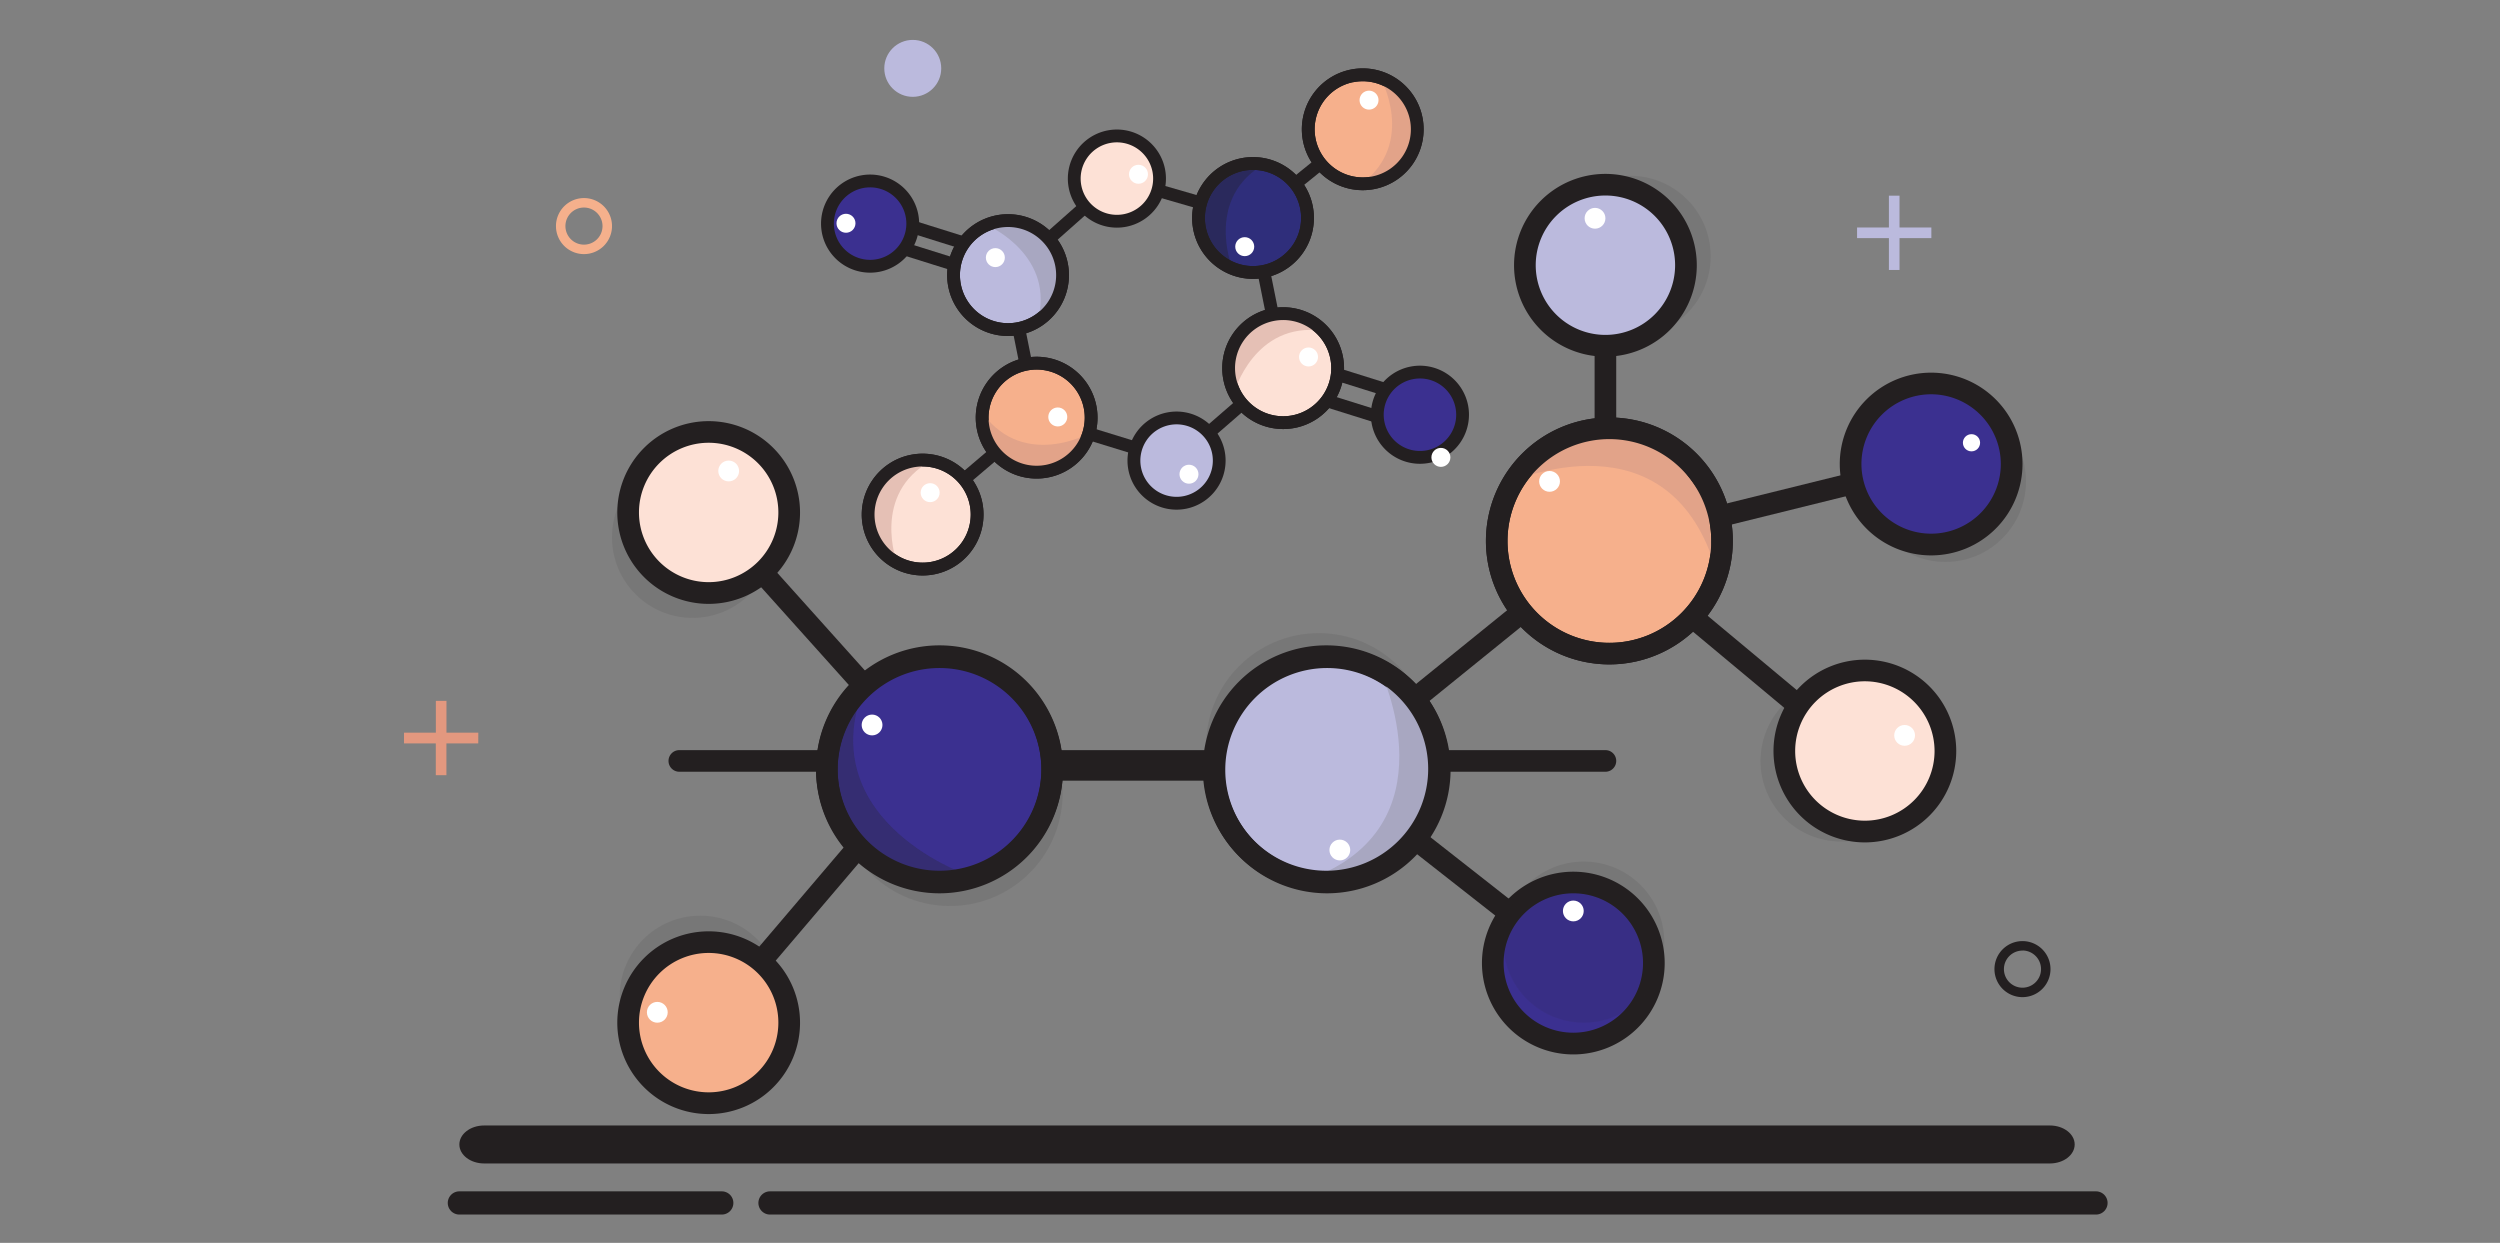 <svg id="Layer_1" data-name="Layer 1" xmlns="http://www.w3.org/2000/svg" viewBox="0 0 1399 695.5"><rect x="0" y="0" width="1399" height="695.5" fill="#808080" stroke="none"/><defs><style>.cls-1{fill:#bbbadd;}.cls-2{fill:#231f20;}.cls-3{fill:#e3987f;}.cls-4{fill:#f5b08c;}.cls-5{opacity:0.29;}.cls-6{opacity:0.32;}.cls-7{fill:#f6b08c;}.cls-8{fill:#3b3090;}.cls-9{fill:#fde1d6;}.cls-10{fill:#a8a7c1;}.cls-11{fill:#e2a389;}.cls-12{opacity:0.28;}.cls-13,.cls-17{fill:#232323;}.cls-14{fill:#fff;}.cls-15{fill:#2f2e7b;}.cls-16{fill:#e5c0b5;}.cls-17{opacity:0.34;isolation:isolate;}.cls-18{fill:none;stroke:#231f20;stroke-linecap:round;stroke-miterlimit:10;stroke-width:13px;}</style></defs><polygon class="cls-1" points="1080.79 133.25 1062.97 133.25 1062.97 151.07 1057.03 151.07 1057.03 133.25 1039.22 133.25 1039.22 127.31 1057.03 127.31 1057.03 109.5 1062.97 109.5 1062.97 127.31 1080.79 127.31 1080.79 133.25"/><path class="cls-2" d="M1131.79,558a15.68,15.68,0,1,1,15.67-15.69h0A15.69,15.69,0,0,1,1131.79,558Zm0-26.05a10.38,10.38,0,1,0,10.37,10.39v0A10.4,10.4,0,0,0,1131.79,531.9Z"/><path class="cls-3" d="M267.63,416H249.81v17.82h-5.94V416H226.09V410H243.9V392.2h5.94V410h17.82Z"/><circle class="cls-1" cx="510.78" cy="38.26" r="15.93"/><path class="cls-4" d="M326.8,142.2a15.68,15.68,0,1,1,15.68-15.68h0A15.7,15.7,0,0,1,326.8,142.2Zm0-26.06a10.38,10.38,0,1,0,10.37,10.39h0A10.41,10.41,0,0,0,326.8,116.14Z"/><path class="cls-2" d="M898.39,431.87H380.15a6.05,6.05,0,0,1,0-12.1H898.39a6,6,0,1,1,0,12.1Z"/><rect class="cls-2" x="362.73" y="493.03" width="192.37" height="12.1" transform="translate(-218.59 524.98) rotate(-49.59)"/><polygon class="cls-2" points="742.66 436.88 523.05 436.88 392.06 290.85 401.07 282.76 528.45 424.76 742.66 424.76 742.66 436.88"/><polygon class="cls-2" points="876.7 543.7 732.95 430.89 894.58 300.06 902.19 309.45 752.37 430.75 884.17 534.17 876.7 543.7"/><polygon class="cls-2" points="1039.7 430.48 885.34 301.75 1079.2 253.81 1082.11 265.55 911.44 307.76 1047.45 421.18 1039.7 430.48"/><rect class="cls-2" x="892.34" y="148.44" width="12.1" height="152.25"/><g class="cls-5"><g class="cls-6"><circle class="cls-2" cx="737.97" cy="417.34" r="63.03"/></g></g><g class="cls-5"><g class="cls-6"><circle class="cls-2" cx="531.57" cy="443.92" r="63.03" transform="translate(51.08 942.69) rotate(-85.93)"/></g></g><g class="cls-5"><g class="cls-6"><circle class="cls-2" cx="391.88" cy="557.5" r="45.08"/></g></g><g class="cls-5"><g class="cls-6"><circle class="cls-2" cx="387.56" cy="300.68" r="45.08"/></g></g><circle class="cls-1" cx="742.66" cy="430.82" r="63.03"/><path class="cls-2" d="M742.66,499.9a69.09,69.09,0,1,1,69.08-69.1h0A69.16,69.16,0,0,1,742.66,499.9Zm0-126.07a57,57,0,1,0,57,57,57,57,0,0,0-57-57Z"/><circle class="cls-7" cx="900.62" cy="302.72" r="63.03"/><path class="cls-2" d="M900.61,371.8a69.09,69.09,0,1,1,69.09-69.09h0A69.16,69.16,0,0,1,900.61,371.8Zm0-126.07a57,57,0,1,0,57,57h0A57.06,57.06,0,0,0,900.61,245.73Z"/><circle class="cls-8" cx="525.75" cy="430.82" r="63.03"/><path class="cls-2" d="M525.75,499.9a69.09,69.09,0,1,1,69.09-69.09h0A69.15,69.15,0,0,1,525.75,499.9Zm0-126.07a57,57,0,1,0,57,57,57,57,0,0,0-57-57Z"/><circle class="cls-7" cx="396.57" cy="572.3" r="45.08"/><path class="cls-2" d="M396.57,623.43A51.13,51.13,0,1,1,447.7,572.3,51.13,51.13,0,0,1,396.57,623.43Zm0-90.16a39,39,0,1,0,39,39A39,39,0,0,0,396.57,533.27Z"/><circle class="cls-9" cx="396.57" cy="286.8" r="45.08"/><path class="cls-2" d="M396.57,337.93A51.13,51.13,0,1,1,447.7,286.8,51.13,51.13,0,0,1,396.57,337.93Zm0-90.16a39,39,0,1,0,39,39A39,39,0,0,0,396.57,247.77Z"/><circle class="cls-8" cx="880.43" cy="538.93" r="45.08"/><path class="cls-2" d="M880.43,590.06a51.13,51.13,0,1,1,51.13-51.13A51.13,51.13,0,0,1,880.43,590.06Zm0-90.16a39,39,0,1,0,39,39A39,39,0,0,0,880.43,499.9Z"/><g class="cls-5"><g class="cls-6"><circle class="cls-2" cx="886.26" cy="527.22" r="45.08"/></g></g><g class="cls-5"><g class="cls-6"><circle class="cls-2" cx="1030.24" cy="425.82" r="45.08" transform="translate(444.89 1374.55) rotate(-80.78)"/></g></g><g class="cls-5"><g class="cls-6"><circle class="cls-2" cx="912.21" cy="143.45" r="45.08"/></g></g><g class="cls-5"><g class="cls-6"><circle class="cls-2" cx="1088.66" cy="269.38" r="45.08"/></g></g><circle class="cls-9" cx="1043.58" cy="420.28" r="45.08"/><path class="cls-2" d="M1043.58,471.41a51.13,51.13,0,1,1,51.13-51.13A51.13,51.13,0,0,1,1043.58,471.41Zm0-90.16a39,39,0,1,0,39,39h0A39.09,39.09,0,0,0,1043.58,381.25Z"/><circle class="cls-8" cx="1080.66" cy="259.67" r="45.08"/><path class="cls-2" d="M1080.66,310.8a51.13,51.13,0,1,1,51.13-51.17A51.13,51.13,0,0,1,1080.66,310.8Zm0-90.16a39,39,0,1,0,39,39h0a39.09,39.09,0,0,0-39-39Z"/><circle class="cls-1" cx="898.39" cy="148.44" r="45.08"/><path class="cls-2" d="M898.39,199.57a51.13,51.13,0,1,1,51.13-51.13A51.13,51.13,0,0,1,898.39,199.57Zm0-90.16a39,39,0,1,0,39,39A39,39,0,0,0,898.39,109.41Z"/><path class="cls-10" d="M772.33,375.2s42.21,87.68-40.87,117.15L762.28,490l20.81-15.44,19-24.64,3.59-24.1-4.38-22.64Z"/><path class="cls-11" d="M841,271.45s87.68-42.21,117.16,40.87l-2.35-30.82-15.45-20.77-24.64-19.05-24.1-3.59L869,242.46Z"/><path class="cls-2" d="M900.61,371.8a69.09,69.09,0,1,1,69.09-69.09h0A69.16,69.16,0,0,1,900.61,371.8Zm0-126.07a57,57,0,1,0,57,57h0A57.06,57.06,0,0,0,900.61,245.73Z"/><g class="cls-12"><path class="cls-13" d="M540.56,489.29s-91.85-32.15-53.94-111.74L466.48,401l-3.76,25.62,3.95,30.89,14.5,19.58L500.28,490Z"/></g><path class="cls-2" d="M525.75,499.32a69.09,69.09,0,1,1,69.09-69.09h0A69.16,69.16,0,0,1,525.75,499.32Zm0-126.06a57,57,0,1,0,57,57,57,57,0,0,0-57-57Z"/><path class="cls-2" d="M742.21,499.32a69.09,69.09,0,1,1,69.08-69.1v0A69.16,69.16,0,0,1,742.21,499.32Zm0-126.06a57,57,0,1,0,57,57A57,57,0,0,0,742.21,373.26Z"/><circle class="cls-14" cx="488.01" cy="405.7" r="5.82"/><circle class="cls-14" cx="749.77" cy="475.67" r="5.82"/><circle class="cls-14" cx="880.43" cy="509.78" r="5.82"/><circle class="cls-14" cx="367.83" cy="566.48" r="5.82"/><circle class="cls-14" cx="1065.82" cy="411.52" r="5.82"/><circle class="cls-14" cx="892.57" cy="122.15" r="5.82"/><circle class="cls-14" cx="407.77" cy="263.56" r="5.82"/><circle class="cls-14" cx="867.13" cy="269.38" r="5.82"/><circle class="cls-14" cx="1103.25" cy="247.77" r="4.81"/><path class="cls-2" d="M659.25,261.77,577,236.48l-16.82-83.85L624.12,96l80.19,23.19L722,207.34Zm-76.06-30.88,74.36,22.86,56.57-49.08-16-79.85-72.19-20.89L568,155.26Z"/><rect class="cls-2" x="692.41" y="93.57" width="78.94" height="7.17" transform="translate(101.69 481.8) rotate(-38.96)"/><rect class="cls-2" x="506.35" y="257.24" width="83.73" height="7.17" transform="translate(-38.32 417.5) rotate(-40.4)"/><rect class="cls-2" x="520.26" y="103.74" width="7.17" height="54.73" transform="translate(242.09 591.77) rotate(-72.6)"/><rect class="cls-2" x="514.78" y="115.75" width="7.17" height="54.73" transform="translate(226.79 594.97) rotate(-72.6)"/><rect class="cls-2" x="756.07" y="185.68" width="7.17" height="54.73" transform="translate(329.2 874.23) rotate(-72.6)"/><rect class="cls-2" x="749.89" y="200.34" width="7.17" height="54.73" transform="translate(310.87 878.61) rotate(-72.6)"/><circle class="cls-1" cx="564.1" cy="153.95" r="30.5"/><path class="cls-2" d="M570.81,187.36a34.08,34.08,0,1,1,26.71-40.12A34.06,34.06,0,0,1,570.81,187.36Zm-12-59.8a26.91,26.91,0,1,0,31.68,21.09,26.91,26.91,0,0,0-31.68-21.09Z"/><circle class="cls-7" cx="580.1" cy="233.68" r="30.5"/><path class="cls-2" d="M586.8,267.14A34.08,34.08,0,1,1,613.51,227,34.06,34.06,0,0,1,586.8,267.14Zm-12-59.8a26.91,26.91,0,1,0,31.69,21.09,26.91,26.91,0,0,0-31.69-21.09Z"/><circle class="cls-9" cx="516.33" cy="287.95" r="30.5"/><path class="cls-2" d="M523,321.37a34.08,34.08,0,1,1,26.72-40.12A34.08,34.08,0,0,1,523,321.37Zm-12-59.81a26.91,26.91,0,1,0,31.68,21.1A26.92,26.92,0,0,0,511,261.56Z"/><circle class="cls-9" cx="718.05" cy="206.01" r="30.5"/><path class="cls-2" d="M724.75,239.43a34.08,34.08,0,1,1,26.71-40.12A34.06,34.06,0,0,1,724.75,239.43Zm-12-59.81a26.92,26.92,0,1,0,31.69,21.1A26.92,26.92,0,0,0,712.75,179.62Z"/><circle class="cls-15" cx="701.19" cy="121.99" r="30.5"/><path class="cls-2" d="M707.89,155.4a34.08,34.08,0,1,1,26.72-40.12A34.08,34.08,0,0,1,707.89,155.4Zm-12-59.8a26.91,26.91,0,1,0,31.68,21.09A26.91,26.91,0,0,0,695.89,95.6Z"/><circle class="cls-7" cx="762.57" cy="72.35" r="30.5"/><path class="cls-2" d="M769.31,105.76A34.08,34.08,0,1,1,796,65.64,34.06,34.06,0,0,1,769.31,105.76Zm-12-59.8A26.92,26.92,0,1,0,789,67.06h0A26.94,26.94,0,0,0,757.31,46Z"/><circle class="cls-8" cx="794.62" cy="232.12" r="23.86"/><path class="cls-2" d="M800,259a27.45,27.45,0,1,1,21.51-32.31h0A27.48,27.48,0,0,1,800,259Zm-9.39-46.8a20.28,20.28,0,1,0,23.88,15.9,20.28,20.28,0,0,0-23.88-15.9Z"/><circle class="cls-1" cx="658.4" cy="257.76" r="23.86"/><path class="cls-2" d="M663.8,284.67a27.45,27.45,0,1,1,21.51-32.31h0A27.46,27.46,0,0,1,663.8,284.67Zm-9.39-46.8a20.28,20.28,0,1,0,23.9,15.9,20.29,20.29,0,0,0-23.9-15.9Z"/><circle class="cls-9" cx="625.02" cy="99.94" r="23.86"/><path class="cls-2" d="M630.42,126.85a27.45,27.45,0,1,1,21.51-32.31h0A27.46,27.46,0,0,1,630.42,126.85ZM621,80.06A20.28,20.28,0,1,0,644.91,96h0A20.3,20.3,0,0,0,621,80.06Z"/><circle class="cls-8" cx="486.92" cy="125.14" r="23.86"/><path class="cls-2" d="M492.31,152.05a27.45,27.45,0,1,1,21.51-32.31h0A27.46,27.46,0,0,1,492.31,152.05Zm-9.39-46.8a20.28,20.28,0,1,0,23.88,15.89,20.28,20.28,0,0,0-23.88-15.89Z"/><path class="cls-11" d="M772.49,43.51s20.2,36.08-10.44,59.33l11.89-2.2,10.85-7.41,7.14-12.64.54-14.24-5.16-11.77-10.87-9.36Z"/><path class="cls-11" d="M609.74,242.39s-36.07,20.2-59.33-10.44l2.2,11.89L560,254.69l12.64,7.14,14.25.54,11.77-5.12L608,246.38Z"/><path class="cls-16" d="M690.62,219.65s11.22-39.79,49.33-34.57l-10-6.86L717,175.79l-14,3.89-10.45,9.69-4.71,11.94L689,215.62Z"/><path class="cls-10" d="M553.46,126.53s37.74,16.9,27,53.84l8.23-8.86L593,159.14l-1.81-14.4L583.13,133,572,126.6l-14.31-1Z"/><path class="cls-16" d="M502,315.07s-14.73-38.62,19-57.17l-12.09.44-11.84,5.8-8.9,11.46-2.61,14L488.9,302l9.41,10.82Z"/><path class="cls-17" d="M689.13,148.65s-14.73-38.63,19-57.17L696,91.92l-11.81,5.75-8.92,11.47-2.61,14,3.35,12.39,9.39,10.85Z"/><path class="cls-2" d="M769.31,105.76A34.08,34.08,0,1,1,796,65.64,34.06,34.06,0,0,1,769.31,105.76Zm-12-59.8A26.92,26.92,0,1,0,789,67.06h0A26.94,26.94,0,0,0,757.31,46Z"/><path class="cls-2" d="M586.8,267.14A34.08,34.08,0,1,1,613.51,227,34.06,34.06,0,0,1,586.8,267.14Zm-12-59.8a26.91,26.91,0,1,0,31.69,21.09,26.91,26.91,0,0,0-31.69-21.09Z"/><path class="cls-2" d="M724.75,239.43a34.08,34.08,0,1,1,26.71-40.12A34.06,34.06,0,0,1,724.75,239.43Zm-12-59.81a26.92,26.92,0,1,0,31.69,21.1A26.92,26.92,0,0,0,712.75,179.62Z"/><path class="cls-2" d="M570.81,187.36a34.08,34.08,0,1,1,26.71-40.12A34.06,34.06,0,0,1,570.81,187.36Zm-12-59.8a26.91,26.91,0,1,0,31.68,21.09,26.91,26.91,0,0,0-31.68-21.09Z"/><path class="cls-2" d="M523,321.37a34.08,34.08,0,1,1,26.72-40.12A34.08,34.08,0,0,1,523,321.37Zm-12-59.81a26.91,26.91,0,1,0,31.68,21.1A26.92,26.92,0,0,0,511,261.56Z"/><circle class="cls-14" cx="520.51" cy="275.69" r="5.31"/><circle class="cls-14" cx="591.93" cy="233.33" r="5.31"/><circle class="cls-14" cx="557" cy="144.16" r="5.31"/><circle class="cls-14" cx="732.25" cy="199.76" r="5.31"/><circle class="cls-14" cx="806.33" cy="255.95" r="5.31"/><circle class="cls-14" cx="665.35" cy="265.37" r="5.31"/><circle class="cls-14" cx="766.11" cy="56.04" r="5.31"/><circle class="cls-14" cx="637.09" cy="97.52" r="5.31"/><circle class="cls-14" cx="473.41" cy="124.94" r="5.31"/><circle class="cls-14" cx="696.55" cy="138.03" r="5.31"/><path class="cls-2" d="M707.89,155.4a34.08,34.08,0,1,1,26.72-40.12A34.08,34.08,0,0,1,707.89,155.4Zm-12-59.8a26.91,26.91,0,1,0,31.68,21.09A26.91,26.91,0,0,0,695.89,95.6Z"/><path class="cls-2" d="M1147.13,651.07H270.92c-7.65,0-13.86-4.76-13.86-10.62s6.2-10.63,13.86-10.63h876.21c7.65,0,13.86,4.75,13.86,10.62S1154.78,651.07,1147.13,651.07Z"/><line class="cls-18" x1="403.9" y1="673.17" x2="257.06" y2="673.17"/><line class="cls-18" x1="430.89" y1="673.17" x2="1172.91" y2="673.17"/></svg>